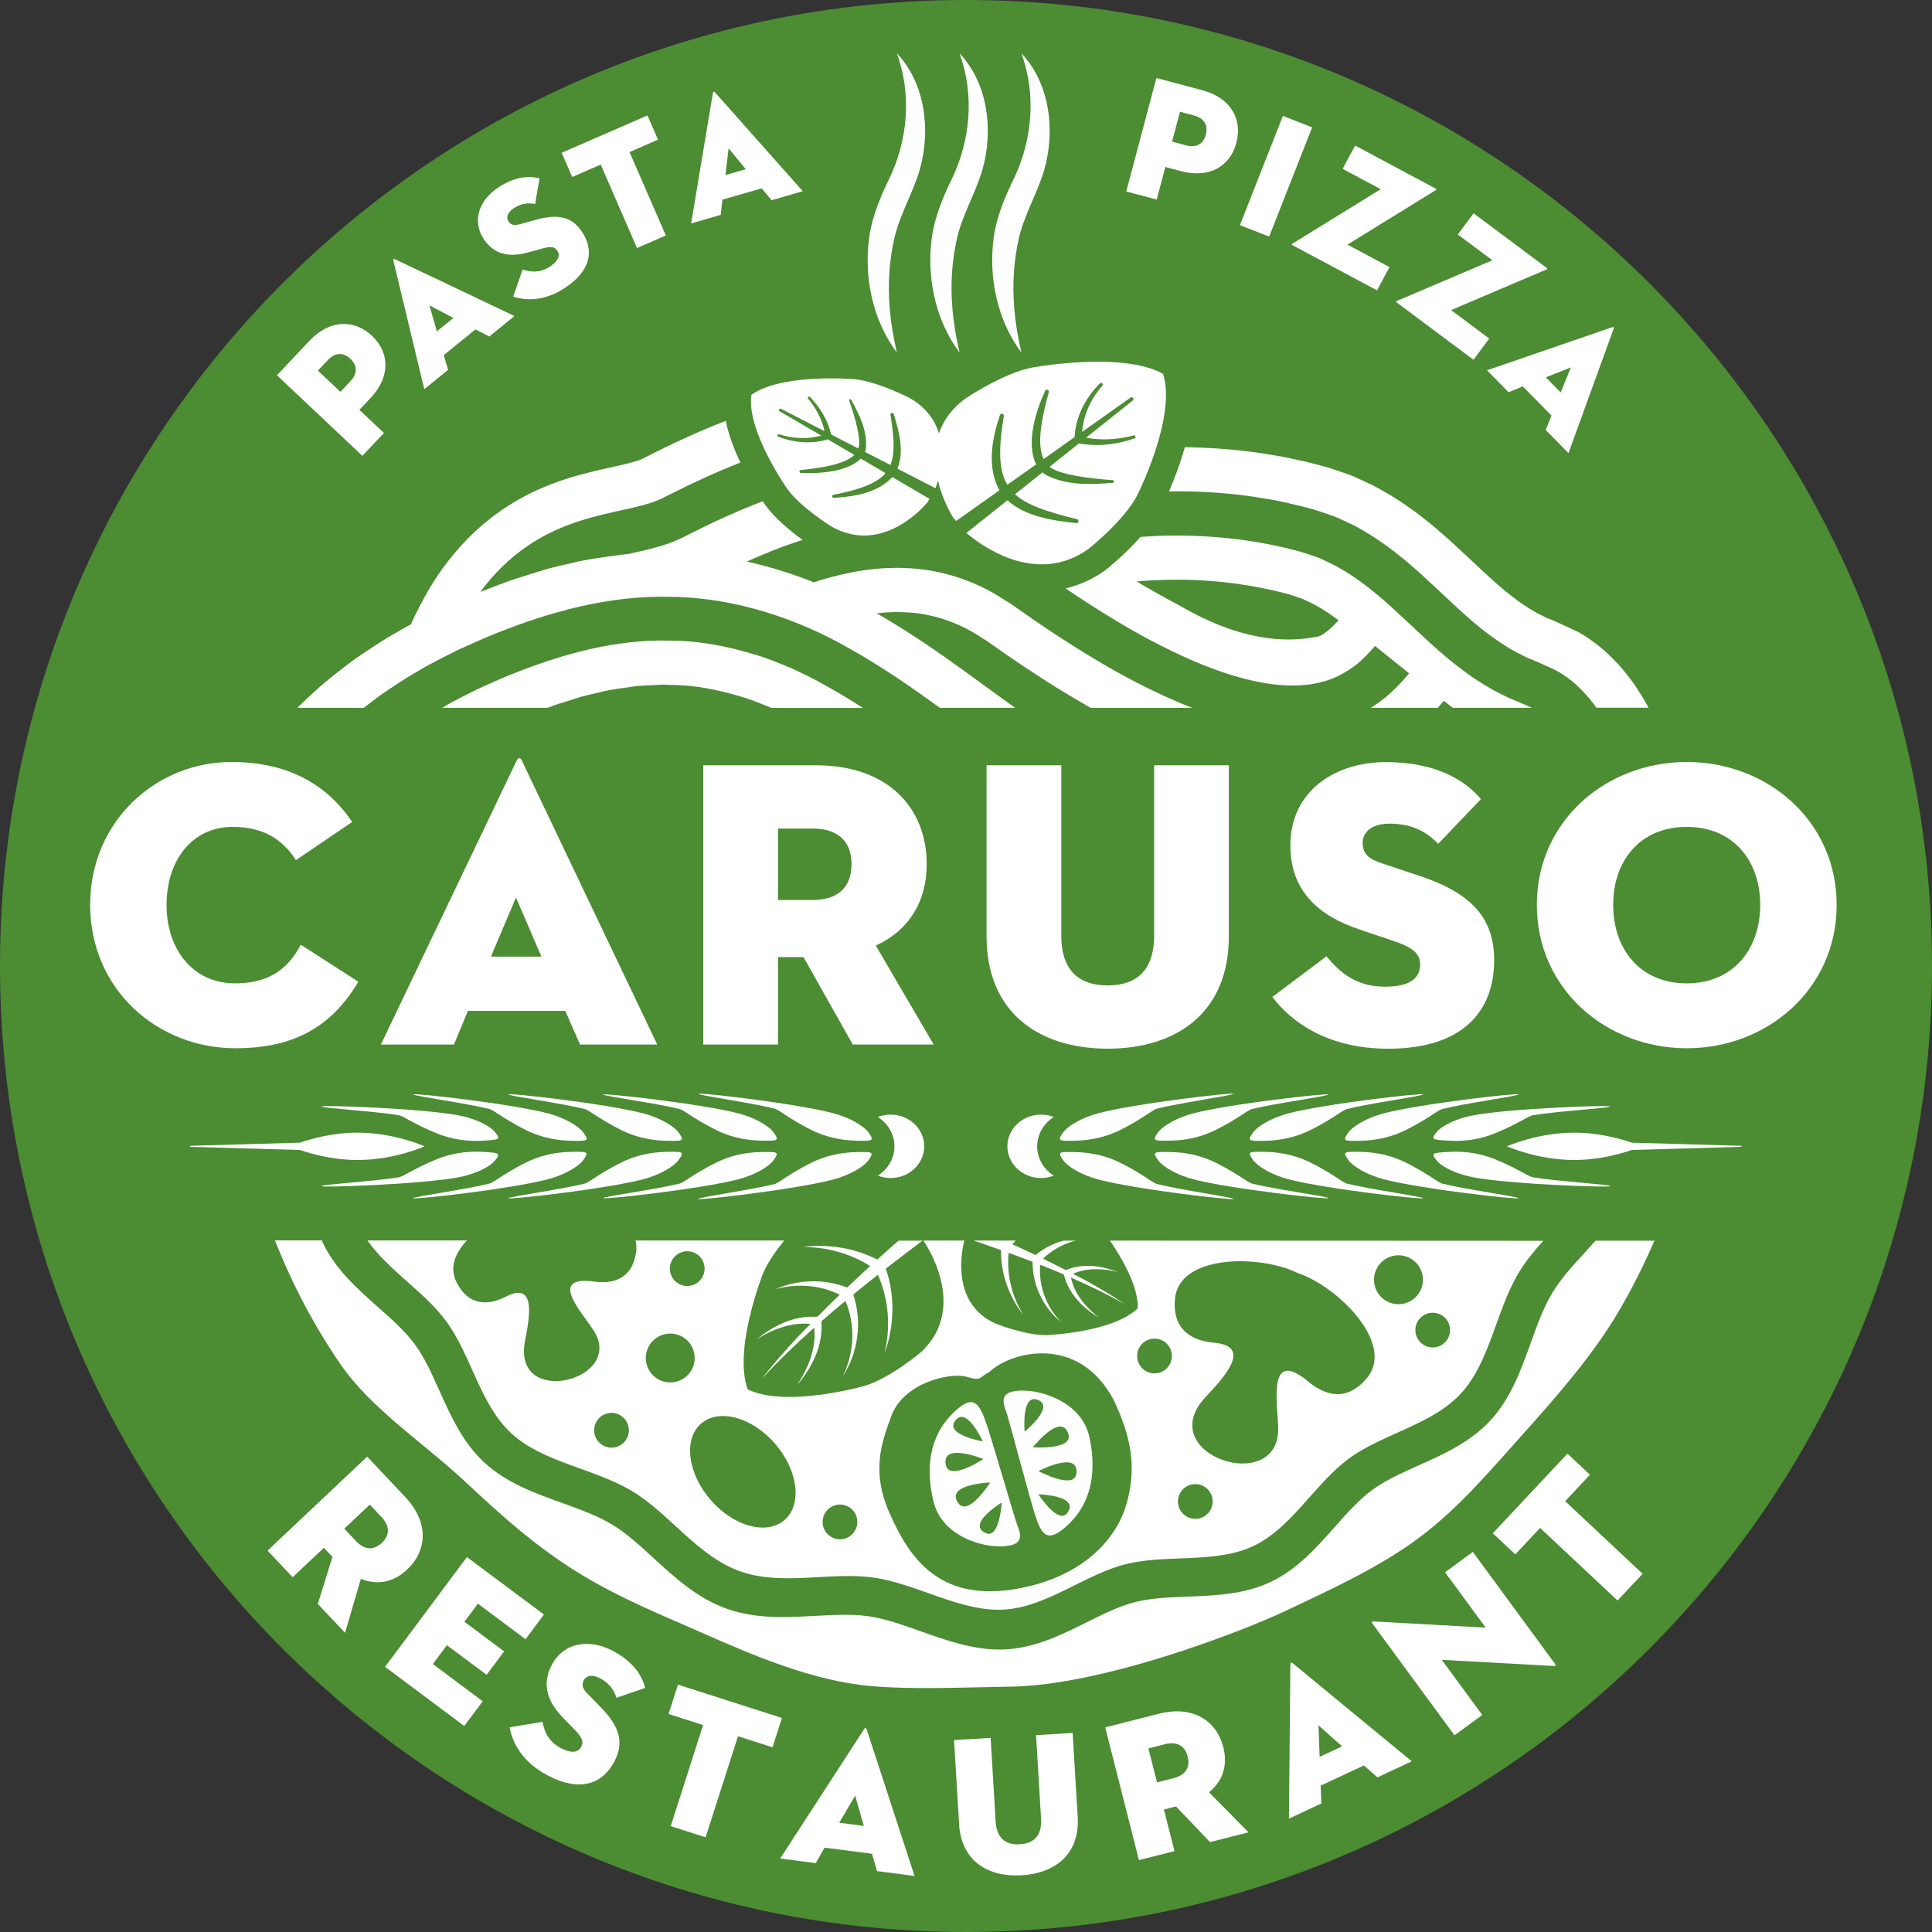 <?xml version="1.0" encoding="UTF-8"?>
<svg id="Vrstva_2" data-name="Vrstva 2" xmlns="http://www.w3.org/2000/svg" viewBox="0 0 402.86 402.86">
  <rect x="0" y="0" width="402.86" height="402.86" fill="#333333" stroke="none"/>
  <defs>
    <style>
      .cls-1 {
        fill: #4c8c33;
      }

      .cls-2 {
        fill: #fff;
      }
    </style>
  </defs>
  <g id="Vrstva_1-2" data-name="Vrstva 1">
    <path class="cls-1" d="M402.86,201.43c0,111.25-90.18,201.43-201.43,201.43S0,312.67,0,201.43,90.18,0,201.43,0s201.43,90.18,201.43,201.43"/>
    <path class="cls-2" d="M145.63,228.07c-.05.34,10.93,1.84,16.03,3.14.42.19.81.42,1.19.67,1.94,1.3,4.01,2.59,6.37,3.76,2.52,1.25,5.67,2.16,9.47,2.22,3.24.05,3.65.08,2.51-1.59-1.08-1.59-4.21-3.28-7.38-4.12-7.77-2.07-28.14-4.4-28.19-4.07"/>
    <path class="cls-2" d="M125.79,228.22c-.04.34,10.94,1.79,16.05,3.06.43.19.81.41,1.19.67,1.94,1.29,4.03,2.57,6.39,3.73,2.53,1.24,5.68,2.14,9.48,2.17,3.24.03,3.65.07,2.5-1.6-1.09-1.58-4.23-3.26-7.4-4.08-7.78-2.03-28.17-4.27-28.21-3.94"/>
    <path class="cls-2" d="M106.01,228.19c-.04.34,10.93,1.81,16.04,3.09.43.19.81.42,1.19.67,1.94,1.29,4.02,2.57,6.39,3.74,2.53,1.24,5.68,2.14,9.47,2.19,3.24.04,3.65.07,2.5-1.6-1.09-1.59-4.22-3.26-7.39-4.1-7.78-2.05-28.16-4.32-28.2-3.98"/>
    <path class="cls-2" d="M145.6,250c-.05-.34,10.93-1.84,16.03-3.13.42-.19.81-.42,1.19-.67,1.94-1.3,4.01-2.59,6.37-3.75,2.52-1.25,5.67-2.16,9.47-2.22,3.24-.05,3.65-.08,2.51,1.59-1.08,1.59-4.21,3.28-7.38,4.12-7.77,2.07-28.14,4.4-28.19,4.07"/>
    <path class="cls-2" d="M125.76,249.84c-.04-.34,10.94-1.79,16.05-3.06.43-.19.81-.41,1.19-.66,1.95-1.29,4.03-2.57,6.4-3.73,2.53-1.24,5.68-2.14,9.48-2.17,3.24-.03,3.65-.07,2.5,1.6-1.09,1.58-4.23,3.26-7.4,4.08-7.78,2.03-28.17,4.27-28.21,3.94"/>
    <path class="cls-2" d="M105.99,249.87c-.04-.34,10.93-1.81,16.04-3.09.43-.19.81-.42,1.19-.67,1.94-1.29,4.02-2.57,6.39-3.74,2.53-1.24,5.68-2.14,9.47-2.19,3.24-.04,3.65-.07,2.5,1.6-1.09,1.59-4.22,3.26-7.39,4.1-7.78,2.05-28.16,4.32-28.2,3.98"/>
    <path class="cls-2" d="M86.14,228.19c-.04.34,10.93,1.81,16.04,3.09.43.19.81.42,1.19.67,1.94,1.29,4.02,2.57,6.39,3.74,2.53,1.24,5.68,2.14,9.47,2.19,3.24.04,3.65.07,2.5-1.6-1.09-1.59-4.22-3.26-7.39-4.1-7.78-2.05-28.16-4.32-28.2-3.98"/>
    <path class="cls-2" d="M86.12,249.87c-.04-.34,10.93-1.81,16.04-3.09.43-.19.81-.42,1.19-.67,1.94-1.29,4.02-2.57,6.39-3.74,2.53-1.24,5.68-2.14,9.47-2.19,3.24-.04,3.65-.07,2.5,1.6-1.09,1.59-4.22,3.26-7.39,4.1-7.78,2.05-28.16,4.32-28.2,3.98"/>
    <path class="cls-2" d="M67.05,230.72c-.02.34,11.05.97,16.25,1.85.44.16.84.35,1.24.58,2.05,1.14,4.23,2.26,6.69,3.24,2.63,1.05,5.85,1.71,9.63,1.46,3.23-.21,3.65-.21,2.36-1.78-1.22-1.5-4.49-2.93-7.72-3.52-7.93-1.45-28.44-2.16-28.45-1.82"/>
    <path class="cls-2" d="M67.03,247.32c-.02-.34,11.05-.97,16.26-1.85.44-.16.84-.35,1.24-.57,2.05-1.14,4.23-2.26,6.69-3.24,2.63-1.05,5.85-1.7,9.63-1.46,3.23.21,3.65.21,2.36,1.79-1.22,1.5-4.49,2.93-7.72,3.52-7.93,1.45-28.44,2.16-28.45,1.82"/>
    <path class="cls-2" d="M39.73,238.92l22.8-.65c2.44-.84,6.9-2.09,12.01-2.09,7.73,0,14,2.85,14,2.85,0,0-6.27,2.85-14,2.85-5.11,0-9.57-1.25-12.01-2.09-10.3-.29-22.8-.65-22.8-.65-.15,0-.14-.22,0-.22"/>
    <path class="cls-2" d="M185.7,232.42c-.94,0-1.83.18-2.65.5,2.08,1.32,3.46,3.57,3.46,6.11s-1.37,4.79-3.46,6.11c.82.32,1.71.5,2.65.5,3.87,0,7.02-2.96,7.02-6.61s-3.14-6.61-7.02-6.61"/>
    <path class="cls-2" d="M257.16,228.07c.04.34-10.93,1.84-16.03,3.14-.42.19-.81.42-1.19.67-1.94,1.3-4.01,2.59-6.37,3.76-2.52,1.25-5.67,2.16-9.47,2.22-3.24.05-3.65.08-2.51-1.59,1.08-1.59,4.21-3.28,7.38-4.12,7.77-2.07,28.14-4.4,28.19-4.07"/>
    <path class="cls-2" d="M277,228.22c.04.34-10.94,1.79-16.05,3.06-.43.19-.81.41-1.19.67-1.94,1.29-4.03,2.57-6.39,3.73-2.53,1.24-5.68,2.14-9.48,2.17-3.24.03-3.65.07-2.5-1.6,1.09-1.58,4.23-3.26,7.4-4.08,7.78-2.03,28.17-4.27,28.21-3.94"/>
    <path class="cls-2" d="M296.78,228.19c.04.34-10.93,1.81-16.04,3.09-.43.19-.81.42-1.19.67-1.94,1.29-4.02,2.57-6.39,3.74-2.53,1.24-5.68,2.14-9.47,2.19-3.24.04-3.65.07-2.5-1.6,1.09-1.59,4.22-3.26,7.39-4.1,7.78-2.05,28.16-4.32,28.2-3.98"/>
    <path class="cls-2" d="M257.18,250c.04-.34-10.93-1.84-16.03-3.13-.42-.19-.81-.42-1.19-.67-1.94-1.3-4.01-2.59-6.37-3.75-2.52-1.25-5.67-2.16-9.47-2.22-3.24-.05-3.65-.08-2.51,1.59,1.08,1.59,4.21,3.28,7.38,4.12,7.77,2.07,28.14,4.4,28.19,4.07"/>
    <path class="cls-2" d="M277.02,249.84c.04-.34-10.94-1.79-16.05-3.06-.43-.19-.81-.41-1.19-.66-1.94-1.29-4.03-2.57-6.39-3.73-2.53-1.24-5.68-2.14-9.48-2.17-3.24-.03-3.65-.07-2.5,1.6,1.09,1.58,4.23,3.26,7.4,4.08,7.78,2.03,28.17,4.27,28.21,3.94"/>
    <path class="cls-2" d="M296.8,249.87c.04-.34-10.93-1.81-16.04-3.09-.43-.19-.81-.42-1.19-.67-1.94-1.29-4.02-2.57-6.39-3.74-2.53-1.24-5.68-2.14-9.47-2.19-3.24-.04-3.65-.07-2.5,1.6,1.09,1.59,4.22,3.26,7.39,4.1,7.78,2.05,28.16,4.32,28.2,3.98"/>
    <path class="cls-2" d="M316.65,228.19c.04.34-10.93,1.81-16.04,3.09-.43.19-.81.42-1.19.67-1.94,1.29-4.02,2.57-6.39,3.74-2.53,1.24-5.68,2.14-9.47,2.19-3.24.04-3.65.07-2.5-1.6,1.09-1.59,4.22-3.26,7.39-4.1,7.78-2.05,28.16-4.32,28.2-3.98"/>
    <path class="cls-2" d="M316.67,249.87c.04-.34-10.93-1.81-16.04-3.09-.43-.19-.81-.42-1.19-.67-1.94-1.29-4.02-2.57-6.39-3.74-2.53-1.24-5.68-2.14-9.47-2.19-3.24-.04-3.65-.07-2.5,1.6,1.09,1.59,4.22,3.26,7.39,4.1,7.78,2.05,28.16,4.32,28.2,3.98"/>
    <path class="cls-2" d="M335.74,230.72c.01.34-11.05.97-16.26,1.85-.44.16-.84.35-1.24.58-2.05,1.14-4.23,2.26-6.69,3.24-2.63,1.05-5.85,1.71-9.63,1.46-3.23-.21-3.64-.21-2.36-1.78,1.22-1.5,4.49-2.93,7.72-3.52,7.93-1.45,28.44-2.16,28.45-1.82"/>
    <path class="cls-2" d="M335.76,247.32c.01-.34-11.05-.97-16.26-1.85-.44-.16-.84-.35-1.24-.57-2.05-1.14-4.23-2.26-6.69-3.24-2.63-1.05-5.85-1.7-9.63-1.46-3.23.21-3.64.21-2.36,1.79,1.22,1.5,4.49,2.93,7.72,3.52,7.93,1.45,28.44,2.16,28.45,1.82"/>
    <path class="cls-2" d="M363.06,238.92l-22.8-.65c-2.44-.84-6.9-2.09-12.01-2.09-7.73,0-14,2.85-14,2.85,0,0,6.27,2.85,14,2.85,5.11,0,9.57-1.25,12.01-2.09,10.3-.29,22.8-.65,22.8-.65.15,0,.14-.22,0-.22"/>
    <path class="cls-2" d="M217.08,232.42c.94,0,1.83.18,2.65.5-2.08,1.32-3.46,3.57-3.46,6.11s1.37,4.79,3.46,6.11c-.82.32-1.71.5-2.65.5-3.88,0-7.02-2.96-7.02-6.61s3.14-6.61,7.02-6.61"/>
    <path class="cls-2" d="M49.11,218.58c-16.36,0-30.31-12.33-30.31-29.89s13.87-29.8,29.46-29.8c12.59,0,20.29,5.31,25.18,12.5l-11.73,7.96c-2.23-3.42-5.82-6.93-13.19-6.93-8.56,0-13.79,7.11-13.79,16.27s5.39,16.36,14.3,16.36c7.54,0,11.22-3.43,13.7-8.05l11.99,7.71c-5.74,9.68-13.79,13.87-25.6,13.87"/>
    <path class="cls-2" d="M117.87,210.79h-20.3l-2.91,7.02h-15.24l28.34-59.26c.26-.6.77-.6,1.03,0l28.26,59.26h-16.1l-3.08-7.02ZM102.37,199.48h10.53l-5.31-12.33-5.22,12.33Z"/>
    <path class="cls-2" d="M162.23,217.81h-15.58v-58.23h23.55c14.82,0,23.04,8.73,23.04,20.64,0,7.71-3.68,13.79-10.62,16.95l12.07,20.64h-16.87l-10.28-18.24h-5.31v18.24ZM169.42,187.67c5.31,0,8.14-2.65,8.14-7.45s-2.83-7.45-8.14-7.45h-7.19v14.9h7.19Z"/>
    <path class="cls-2" d="M205.72,195.29v-35.71h15.58v35.54c0,6.59,3.08,10.36,9.68,10.36s9.68-3.77,9.68-10.36v-35.54h15.58v35.71c0,15.67-10.7,23.38-25.26,23.38s-25.26-7.71-25.26-23.38"/>
    <path class="cls-2" d="M265.31,207.88l11.3-8.48c2.83,3.51,6.34,6.34,12.16,6.34,4.62,0,7.36-1.37,7.36-4.62,0-2.48-1.88-3.68-5.74-4.97l-6.85-2.31c-8.48-2.83-14.47-7.96-14.47-17.55,0-11.47,9.5-17.38,19.87-17.38s16.44,3.68,19.87,7.71l-8.91,9.33c-2.4-2.48-5.48-4.2-10.1-4.2-3.77,0-5.65,1.71-5.65,4.03s1.28,3.34,4.11,4.28l7.71,2.57c11.65,3.85,15.59,9.42,15.59,17.64,0,10.7-6.68,18.41-22.09,18.41-13.1,0-20.55-5.99-24.15-10.79"/>
    <path class="cls-2" d="M320.46,188.69c0-17.55,14.47-29.8,31.26-29.8s31.26,12.24,31.26,29.8-14.47,29.89-31.26,29.89-31.26-12.33-31.26-29.89M367.04,188.69c0-9.16-5.57-16.27-15.33-16.27s-15.33,7.11-15.33,16.27,5.57,16.36,15.33,16.36,15.33-7.19,15.33-16.36"/>
    <line class="cls-2" x1="194.22" y1="85.48" x2="194.11" y2="85.71"/>
    <line class="cls-2" x1="199.92" y1="91.09" x2="200.14" y2="91.32"/>
    <path class="cls-2" d="M242.56,77.97c-8.74-4.86-27.58-1.28-27.58-1.28-6.11,1.28-13.72,6.45-13.72,6.45-12.42,9.22-2.58,24.68-2.58,24.68l.68.82,9.04-6.4c-2.67-4.88-1.55-10.72.1-15.69.16-.48.91-.29.82.22-1.16,6.97-1.07,11.31.73,14.31l6.03-4.26c-1.2-2.27-1.06-5.31-.64-7.71.48-2.67,1.4-5.19,2.49-7.61.09-.2.34-.3.54-.2.18.08.28.29.22.48-.69,2.52-1.3,5.05-1.63,7.57-.23,2.1-.33,4.47.54,6.38l6.47-4.58c.21-4.26,2.3-8.23,5.28-11.21.13-.14.35-.14.49,0,.14.13.14.35.01.49-2.03,2.32-3.5,5.15-4.03,8.2-.09.47-.15.95-.19,1.43l10.12-7.16c.38-.28.85.31.46.61,0,0-4.19,3.34-9.73,7.74.43.09.85.17,1.29.22,2.86.34,5.81.07,8.6-.67.39-.14.6.48.21.61-3.71,1.3-7.72,1.76-11.6,1.05-1.95,1.55-4.03,3.21-6.13,4.88,1.45,1.1,3.7,1.48,5.43,1.87,2.53.45,5.13.73,7.73.91.34,0,.36.54.02.56-4.64.37-9.69.58-13.95-1.66-.25-.16-.48-.33-.7-.52-1.95,1.55-3.89,3.09-5.73,4.56,2.53,2.3,6.69,3.67,12.9,5.19.5.09.4.88-.11.83-4.88-.52-10.58-1.33-14.37-4.76-3.62,2.88-6.72,5.35-8.56,6.81,2.54,2.18,14.35,11.34,25.48,3.31,0,0,7.19-5.67,10.03-10.94,0,0,8.35-16.32,5.52-25.51"/>
    <path class="cls-2" d="M156.67,82.36c-1.05,7.49,7.56,19.68,7.56,19.68,2.89,3.92,9.25,7.81,9.25,7.81,11,6.11,19.92-5.12,19.92-5.12l.42-.71-7.76-4.54c-2.95,3.24-7.82,4.09-12.18,4.33-.42.02-.51-.56-.09-.63,5.76-1.14,9.09-2.43,10.86-4.53l-5.17-3.03c-1.39,1.48-3.78,2.23-5.78,2.61-2.22.41-4.46.48-6.67.39-.19,0-.33-.15-.33-.32,0-.15.14-.28.3-.29,2.17-.23,4.32-.5,6.37-.98,1.7-.43,3.56-1.02,4.78-2.17l-5.55-3.25c-3.37,1.05-7.09.7-10.32-.55-.15-.05-.22-.21-.16-.34.06-.13.23-.2.37-.15,2.43.77,5.08,1,7.6.53.39-.07.78-.16,1.16-.27l-8.69-5.08c-.33-.19-.02-.68.33-.49,0,0,3.89,2,9.02,4.64-.06-.32-.13-.65-.23-.97-.62-2.1-1.75-4.09-3.19-5.83-.23-.23.18-.55.41-.32,2.15,2.23,3.76,4.92,4.41,7.83,1.81.93,3.74,1.92,5.68,2.92.4-1.33,0-3.01-.24-4.33-.44-1.9-1.03-3.8-1.69-5.67-.1-.24.3-.4.43-.17,1.73,3.14,3.46,6.63,3.05,10.24-.04.22-.11.43-.19.63,1.81.93,3.6,1.85,5.31,2.73,1-2.42.77-5.72.02-10.49-.09-.37.56-.53.68-.15,1.11,3.57,2.25,7.78.77,11.4,3.36,1.73,6.23,3.21,7.93,4.08.9-2.39,4.33-13.24-5.34-18.78,0,0-6.62-3.45-11.58-3.96,0,0-15.23-1.27-21.48,3.29"/>
    <path class="cls-2" d="M168.92,141.19l-3.84-1.83c-2.64-1.08-5.27-2.2-8.05-2.98-5.5-1.66-11.28-2.77-17.07-2.79-11.62-.37-22.88,2.86-33.09,6.93-2.58,1.01-5.11,2.2-7.65,3.34-2.36,1.23-4.76,2.36-7.05,3.74h21.96c1.15-.44,2.3-.85,3.45-1.17l3.64-1.15c1.22-.36,2.46-.58,3.68-.88,2.45-.67,4.93-.91,7.41-1.28,1.24-.19,2.48-.16,3.72-.25l1.86-.1c.62-.03,1.23.04,1.85.05,4.95,0,9.83.96,14.58,2.39,2.23.62,4.39,1.53,6.55,2.41h19.06c-2.37-1.53-4.79-3.01-7.3-4.41-1.24-.66-2.43-1.39-3.72-1.99"/>
    <path class="cls-2" d="M268.85,104.98c1.58.32,3.14.76,4.71,1.15.83.23,1.93.61,2.88.93.97.34,1.98.65,2.88,1.09l2.74,1.28c.92.43,1.69.94,2.54,1.42,1.72.96,3.16,2.01,4.65,3.05,1.44,1.05,2.74,2.11,4.04,3.17,1.19,1.04,2.48,2.12,3.54,3.12,4.47,4.09,8.18,7.79,11.82,10.71,1.81,1.43,3.6,2.76,5.41,3.86.91.53,1.79,1.13,2.72,1.54l1.37.7c.13.06.2.11.37.18l.6.24,1.21.49,3.86,1.74c1.24.63,2.4,1.44,3.51,2.3,1.98,1.63,3.7,3.55,5.21,5.63h10.85c-.95-1.75-1.99-3.46-3.12-5.07-2.03-2.88-4.42-5.48-7.12-7.71-1.38-1.08-2.81-2.11-4.32-2.95-1.58-.77-3.2-1.49-4.79-2.23l-1.36-.56-.68-.28c-.18-.08-.2-.1-.3-.15l-1.04-.54c-.7-.3-1.4-.78-2.11-1.19-1.42-.85-2.9-1.96-4.47-3.19-3.16-2.52-6.72-6.05-11.42-10.36-1.1-1.03-2.53-2.24-3.81-3.36-.65-.57-1.47-1.19-2.2-1.77-.78-.6-1.43-1.17-2.34-1.79-1.72-1.21-3.37-2.4-5.42-3.55-1.01-.57-1.91-1.15-3.02-1.68-1.09-.53-2.19-1.04-3.3-1.54-1.07-.52-2.3-.92-3.49-1.33l-1.8-.6-.9-.29-.45-.14-.32-.08c-1.71-.43-3.41-.91-5.13-1.26-3.43-.79-6.88-1.34-10.33-1.8-4.49-.56-8.97-.85-13.45-.91-1.01,3.61-2.29,6.86-3.31,9.21,5.2-.08,10.41.19,15.6.84,3.18.43,6.35.93,9.5,1.65"/>
    <path class="cls-2" d="M241.23,134.2c4.62,2.37,9.28,4.49,13.85,6.01,4.56,1.55,9.03,2.52,13.06,2.71,4.03.17,7.5-.4,10.49-1.77,1.5-.69,2.93-1.58,4.32-2.66,1.29-1.07,2.55-2.36,3.76-3.79,2.37,1.91,4.75,3.81,7.13,5.71-1.59,1.89-3.29,3.65-5.15,5.18-.92.73-1.87,1.39-2.85,2.01h13.95c.43-.48.86-.97,1.27-1.47.62.49,1.25.98,1.88,1.47h16.51c-1.05-.51-2.14-.93-3.21-1.4-.66-.29-1.48-.57-2.01-.86l-1.71-.86c-1.16-.53-2.23-1.24-3.34-1.89-2.19-1.33-4.29-2.89-6.35-4.53-4.12-3.31-7.99-7.19-12.23-11.05-4.2-3.85-9.01-7.8-14.93-10.38-.71-.36-1.5-.59-2.26-.86-.76-.25-1.56-.54-2.28-.74-1.43-.35-2.84-.76-4.28-1.05-2.86-.66-5.76-1.12-8.66-1.51-5.81-.72-11.67-.96-17.51-.69-.96.04-1.91.12-2.87.19-3.24,3.65-6.74,6.46-7.3,6.9l-.19.14c-2.28,1.65-5.04,2.96-8.13,3.68,1.74,1.18,3.49,2.35,5.25,3.47,4.55,2.91,9.15,5.65,13.78,8.04M241.11,120.98c5.32-.25,10.66-.03,15.92.63,2.63.36,5.25.77,7.83,1.36,1.3.26,2.57.62,3.85.94.62.17,1.12.38,1.69.56.55.2,1.12.33,1.65.62,2.44,1.06,4.77,2.52,7.06,4.25-.69.76-1.35,1.45-1.97,1.96-.82.62-1.5,1.26-2.32,1.43-13.76,2.87-26.29-5.09-29.36-6.73-2.77-1.48-5.61-3.05-8.44-4.76,1.36-.12,2.72-.21,4.08-.28"/>
    <path class="cls-2" d="M75.87,147.59c1.15-.9,2.31-1.78,3.48-2.65,2.59-1.76,5.18-3.53,7.86-5.02,2.64-1.63,5.37-2.89,8.06-4.29,2.72-1.23,5.45-2.5,8.19-3.58,10.78-4.3,23.43-8.01,36.72-7.59,13.32.17,26.47,4.74,36.91,10.75,6.95,3.89,13.1,8.18,18.9,12.39h15.7c-.43-.3-.85-.6-1.28-.91-8.07-5.76-16.71-12.55-27.61-18.81,2.14-.24,4.26-.32,6.36-.19,5.04.29,9.85,1.82,14.2,4.44l1.61,1.02.81.5.89.63,3.58,2.5c2.4,1.65,4.83,3.28,7.29,4.85,3.24,2.07,6.54,4.07,9.9,5.98h21.18c-3.93-1.51-7.8-3.32-11.61-5.28-4.94-2.55-9.76-5.43-14.5-8.46-2.37-1.51-4.71-3.08-7.04-4.68l-3.48-2.43-.87-.61-1.01-.65-2.03-1.28c-5.48-3.32-11.92-5.37-18.36-5.73-6.45-.4-12.74.7-18.6,2.47-.48.15-.93.32-1.41.47-4.42-1.77-9.12-3.25-13.98-4.33,3.68-1.68,7.54-3.21,11.63-4.52-2.41-1.74-5.64-4.35-7.71-7.17l-.07-.09c-.14-.2-.32-.46-.54-.79-.08.03-.16.06-.24.09-5.43,2.08-10.65,4.5-15.74,7.1-3.51,1.91-7.53,2.8-12.08,3.81-.56.04-1.11.09-1.65.17-3.55.49-7.16.93-10.49,1.79-1.68.4-3.42.76-5.05,1.23l-4.82,1.51-2.4.77c-.79.26-1.48.55-2.22.82l-4.21,1.62c1.36-1.83,2.9-3.64,4.65-5.35,3.03-2.95,6.77-5.55,10.56-7.3,3.79-1.78,7.47-2.81,10.61-3.57,3.16-.75,5.74-1.25,7.83-1.81,1.06-.27,1.93-.56,2.75-.85l1.1-.45,1.19-.58c4.98-2.55,10.14-4.95,15.56-7.08-1.28-2.68-2.45-5.7-3.06-8.7-5.92,2.31-11.44,4.88-16.73,7.59l-.26.13c-.1.05-.19.09-.18.09l-.1.04c-.07.03-.13.06-.19.1l-.55.23c-.49.16-1.04.36-1.91.58-1.68.46-4.15.94-7.6,1.75-3.42.83-7.76,2.02-12.39,4.2-4.64,2.14-9.32,5.38-13.03,9.01-3.73,3.63-6.67,7.57-8.86,11.28-1.48,2.52-2.76,5.01-3.86,7.44-1.04.56-2.09,1.13-3.13,1.77-2.9,1.62-5.75,3.56-8.58,5.49-2.81,2.09-5.59,4.21-8.25,6.64-1.26,1.12-2.49,2.3-3.7,3.51h13.83Z"/>
    <path class="cls-2" d="M187.4,258.67c-1.49,1.32-3,2.63-4.47,3.97-4.79-2.44-10.28-3.3-15.55-2.61,4.96-.03,9.92,1.33,14.06,3.97-1.61,1.48-3.21,2.97-4.79,4.48-4.82-1.9-10.31-1.7-14.98.35,4.47-1.27,9.33-.9,13.44,1.14-1.56,1.5-3.1,3.03-4.62,4.57-.08,0-.16-.02-.24,0-.03,0-.06.03-.09.04-4.6-.29-8.86,1.84-12.31,4.64,3.29-2.07,7.29-3.56,11.15-3.15-.9.92-1.82,1.83-2.7,2.77-2.6,2.8-5.15,5.66-7.47,8.7,3.46-3.76,7.14-7.29,10.95-10.69.48,4.25-1.26,8.54-3.65,12.05,3.13-3.62,5.51-8.22,5.15-13.19.02-.06.05-.11.05-.17,0-.03,0-.05,0-.07,1.63-1.43,3.29-2.82,4.95-4.2,2.13,4.98,1.89,10.81-.55,15.71,3.24-4.92,4.1-11.42,2.19-17.05,1.7-1.39,3.41-2.76,5.14-4.11,2.24,5.09,2.72,10.89,1.38,16.33,1.62-4.34,2.06-9.23,1.25-13.83-.2-1.28-.57-2.54-.99-3.78,2.54-1.97,5.1-3.91,7.65-5.84-1.65,0-3.31,0-4.96,0"/>
    <path class="cls-2" d="M221.85,258.68c-2.15.57-4.19,1.58-5.92,3.02-1.6-.76-3.2-1.51-4.82-2.24.22-.27.45-.52.69-.78h-2.06s-.08.07-.11.1c-.08-.04-.16-.07-.24-.1-2.12,0-4.24,0-6.36,0,1.9.66,3.81,1.31,5.71,1.99,0,1.06.02,2.12.19,3.16.53,3.75,2.1,7.4,4.44,10.33-2.4-3.85-3.49-8.44-3.05-12.92,1.67.61,3.33,1.23,4.99,1.87-.05,4.82,2.23,9.6,5.97,12.58-3.11-3.16-4.76-7.58-4.37-11.96,1.63.64,3.26,1.3,4.87,1.99,0,.02,0,.04.01.06.02.05.06.08.09.12.97,3.92,3.96,6.86,7.28,8.86-2.72-2.1-5.14-4.96-5.84-8.36,3.79,1.66,7.51,3.46,11.12,5.48-2.55-1.75-5.23-3.32-7.94-4.82-.92-.5-1.85-.97-2.78-1.45,2.87-1.29,6.33-1.14,9.38-.38-3.35-1.29-7.17-1.86-10.64-.47-.02,0-.05-.01-.08,0-.07,0-.12.04-.18.06-1.56-.8-3.13-1.59-4.71-2.35,1.87-1.84,4.24-3.12,6.79-3.77-.81,0-1.62,0-2.43,0"/>
    <path class="cls-2" d="M231.44,258.69c2.56,3.74,5.97,9.59,5.8,14.13-5.19,5.04-18.96,5.58-18.96,5.58-4.49.09-10.74-2.43-10.74-2.43-9.26-4.2-7.03-15.06-6.46-17.29-2.86,0-5.72,0-8.57,0l.11.13s9.69,13.74-.65,23.21c0,0-6.37,5.35-11.67,6.97,0,0-16.36,4.65-24.38.72-3.09-8.38,3.19-24.19,3.19-24.19.99-2.35,2.78-4.84,4.43-6.85-10.54,0-20.92,0-31.02,0,.18.71.24,1.47.14,2.27-.8,6.21-5.46,6.74-8.68,6.3-9.77-1.34-2.84,6.2-.29,10.03,7.04,10.53-16.9,16.53-14.23,2.42.86-4.52,2.6-12.71-4.02-9.3-2.88,1.49-7.46,2.53-10.27-3.07-1.49-2.97-.29-6.02,2.17-8.66-7.2,0-14.13,0-20.72,0,4.39,6.26,11.91,10.7,16.45,16.88,5.2,7.08,7.03,17.34,13.57,23.35,6.67,6.13,17.27,7.28,25.21,12.06,7.7,4.64,13.63,13.53,22.42,16.68,8.79,3.15,19.02.04,27.92,1.33,9.17,1.34,18.1,7.18,27.14,6.67,8.87-.5,16.79-7.27,25.3-9.44,8.58-2.19,18.76-.05,26.74-3.82,7.97-3.77,12.79-13,19.92-18.24,7.08-5.2,17.34-7.03,23.35-13.57,6.13-6.66,7.28-17.27,12.06-25.21,1.4-2.33,3.2-4.49,5.1-6.62-26.41-.01-57.81-.03-90.38-.04M128,301.83c-1.98.27-3.81-1.12-4.08-3.1-.27-1.99,1.12-3.81,3.1-4.08,1.98-.27,3.81,1.12,4.08,3.1.27,1.98-1.12,3.81-3.1,4.08M142.81,260.94c1.98-.27,3.81,1.12,4.08,3.1.27,1.98-1.12,3.81-3.1,4.08-1.98.27-3.81-1.12-4.08-3.1-.27-1.98,1.12-3.81,3.1-4.08M140.45,288.22c-2.79.38-5.36-1.57-5.74-4.36-.38-2.79,1.57-5.36,4.36-5.74,2.79-.38,5.36,1.57,5.74,4.36.38,2.79-1.57,5.36-4.36,5.74M163.59,316.96c-3.73,3.22-10.64,1.33-15.44-4.23-4.8-5.56-5.67-12.67-1.95-15.89,3.73-3.22,10.64-1.33,15.44,4.23,4.8,5.56,5.67,12.67,1.95,15.89M175.64,320.94c-1.98.27-3.81-1.12-4.08-3.1-.27-1.99,1.12-3.81,3.1-4.08s3.81,1.12,4.08,3.1c.27,1.98-1.12,3.81-3.1,4.08M234.88,313.66c-2.11,7.32-8.76,14.27-20.03,17.04-19.12,4.7-25.4-6.42-29.3-15.05-3.9-8.64-1.8-14.66.23-20.18,2.53-7.27,12.61-9.37,15.81-8.37,3.21,1,2.65-.06,4.69-.98,4.45-4.33,18.71-8.02,25.98,5.88,3.49,7.42,4.9,13.79,2.62,21.66M240.74,286.38c-2,0-3.62-1.62-3.62-3.63s1.62-3.62,3.62-3.62,3.62,1.62,3.62,3.62-1.62,3.63-3.62,3.63M249.25,316.71c-2,0-3.63-1.62-3.63-3.62s1.62-3.62,3.63-3.62,3.62,1.62,3.62,3.62-1.62,3.62-3.62,3.62M285.06,287.31c-4.53,5.51-9.35,3.2-12.19.83-8.61-7.21-6.5,4.27-6.34,9.51.42,14.42-26.32,5.73-15.2-6.27,3.56-3.84,10.2-10.7,1.74-11.41-3.68-.31-8.74-2.08-8.06-9.18.89-9.28,17.81-9.2,25.63-5.32,8.27,2.76,20.33,14.64,14.42,21.85M286.51,266.85c0-2.82,2.28-5.1,5.1-5.1s5.1,2.28,5.1,5.1-2.28,5.1-5.1,5.1-5.1-2.28-5.1-5.1M298.75,280.97c-2,0-3.62-1.62-3.62-3.62s1.62-3.62,3.62-3.62,3.62,1.62,3.62,3.62-1.62,3.62-3.62,3.62"/>
    <path class="cls-2" d="M205.68,296.85c-1.55-4.5-2.81-6.29-7.04-2.11-4.96,4.91-5.63,11.63-3.98,18.39,1.66,6.77,9.22,9.29,13.64,9.32,6.34.04,4.17-3.24,3.47-5.46-.66-2.07-5.07-17.18-6.09-20.14M199.03,296.46c2.36-3.75,5.9,4.11,5.9,4.11,0,0-7.64-1.34-5.9-4.11M197.22,305.45c-.98-4.79,7.83-1.22,7.83-1.22,0,0-7.11,4.76-7.83,1.22M199.82,313.43c-2.84-3.97,6.65-4.3,6.65-4.3,0,0-4.55,7.24-6.65,4.3M205.49,319.66c-4-1.91,3.39-6.34,3.39-6.34,0,0-.44,7.75-3.39,6.34"/>
    <path class="cls-2" d="M213.72,289.97c-6.34-.18-4.24,3.14-3.59,5.38.61,2.08,4.67,17.29,5.62,20.28,1.44,4.54,2.66,6.36,6.99,2.28,5.08-4.79,5.91-11.49,4.41-18.29-1.5-6.8-9-9.51-13.42-9.64M213.66,298.55s-.8-8.58,3.1-6.48c2.89,1.55-3.1,6.48-3.1,6.48M215.36,301.79s5.9-7.44,7.41-2.8c1.12,3.43-7.41,2.8-7.41,2.8M222.6,315.42c-1.87,2.69-6.08-3.83-6.08-3.83,0,0,8.61.2,6.08,3.83M216.55,306.75s8.42-4.4,7.91.46c-.38,3.59-7.91-.46-7.91-.46"/>
    <path class="cls-2" d="M330.65,260.98c-2.66,2.9-5.18,5.65-6.94,8.57-1.85,3.07-3.15,6.67-4.52,10.48-2.05,5.68-4.16,11.55-8.4,16.15-4.16,4.52-9.68,7.01-15.02,9.4-3.55,1.6-6.91,3.11-9.63,5.1-2.75,2.03-5.22,4.8-7.82,7.73-3.87,4.36-7.87,8.86-13.37,11.46-5.5,2.6-11.52,2.83-17.34,3.06-3.92.15-7.63.3-10.94,1.14-3.27.83-6.56,2.47-10.05,4.2-5.24,2.6-10.67,5.3-16.8,5.65-.47.03-.93.04-1.39.04-5.73,0-11.17-1.93-16.42-3.8-3.81-1.35-7.42-2.63-10.97-3.15-1.4-.2-2.97-.3-4.81-.3-2,0-4.05.11-6.21.23-2.21.12-4.49.25-6.77.25-4.69,0-8.42-.55-11.75-1.75-6.1-2.18-10.76-6.46-15.27-10.59-2.9-2.66-5.65-5.18-8.57-6.94-3.07-1.85-6.67-3.15-10.48-4.52-5.68-2.05-11.55-4.16-16.16-8.4-4.52-4.16-7-9.68-9.4-15.02-1.6-3.55-3.1-6.91-5.1-9.62-2.03-2.76-4.8-5.22-7.74-7.83-4.36-3.87-8.86-7.87-11.46-13.37-.08-.16-.14-.33-.21-.5-3.37,0-6.63,0-9.78,0,3.63,9.16,8.17,17.84,13.68,25.84,6.4,9.3,17.55,16.59,25.77,24.27,8,7.48,15.38,14.14,24.83,19.81,8.02,4.82,15.85,7.96,24.72,11.88,10.96,4.85,23.17,10.05,35.21,11.12,8.8.78,18.91.29,29.21.13,19.03-.28,47.8-11.3,57.39-15.83,9.35-4.42,19.46-9.05,27.68-15.16,8.4-6.25,14.87-14.01,21.85-21.79,6.96-7.76,14.55-16.42,19.85-25.46,2.79-4.76,5.27-9.69,7.46-14.75-3.92,0-8.02,0-12.28,0-.68.76-1.36,1.51-2.04,2.25"/>
    <path class="cls-2" d="M61.04,328.9l-5.25-5.56,20.77-19.6,7.92,8.4c4.99,5.29,4.64,11.16.39,15.16-2.75,2.6-6.16,3.33-9.62,1.92l-3.3,11.25-5.68-6.02,3.05-9.81-1.79-1.89-6.51,6.14ZM74.21,321.32c1.79,1.89,3.68,2.01,5.4.4,1.71-1.61,1.71-3.52-.08-5.41l-2.42-2.57-5.32,5.02,2.42,2.57Z"/>
    <polygon class="cls-2" points="97.36 324.68 113.42 336.66 109.58 341.81 99.65 334.4 96.84 338.17 105.12 344.35 101.47 349.23 93.19 343.06 90.26 346.99 100.66 354.75 96.81 359.9 80.29 347.57 97.36 324.68"/>
    <path class="cls-2" d="M106.28,360.18l6.83-1.15c.44,2.17,1.33,4.19,3.87,5.5,2.02,1.04,3.52,1.06,4.25-.36.56-1.08,0-2.03-1.38-3.46l-2.47-2.55c-3.06-3.14-4.52-6.73-2.36-10.91,2.58-5,8.05-5.44,12.57-3.11,4.48,2.31,6.34,5.31,6.93,7.83l-5.98,2.06c-.49-1.62-1.45-3.06-3.46-4.1-1.64-.85-2.85-.53-3.37.48-.5.97-.19,1.74.83,2.79l2.78,2.85c4.21,4.3,4.67,7.61,2.82,11.2-2.41,4.66-7.06,6.52-13.77,3.05-5.71-2.95-7.61-7.24-8.1-10.14"/>
    <polygon class="cls-2" points="146.61 359.71 139.41 357.4 141.37 351.28 163.05 358.23 161.09 364.35 153.89 362.04 147.13 383.12 139.86 380.78 146.61 359.71"/>
    <path class="cls-2" d="M181.82,386.55l-9.87-1.28-1.86,3.23-7.41-.96,17.53-27.02c.16-.28.41-.24.5.06l9.99,30.6-7.83-1.02-1.05-3.61ZM175,380.07l5.12.67-1.8-6.33-3.32,5.67Z"/>
    <path class="cls-2" d="M199.99,380.32l-1.05-17.48,7.63-.46,1.04,17.4c.19,3.23,1.81,4.98,5.04,4.79,3.23-.19,4.63-2.13,4.43-5.36l-1.04-17.4,7.63-.46,1.05,17.49c.46,7.67-4.55,11.76-11.68,12.19-7.13.43-12.6-3.03-13.06-10.71"/>
    <path class="cls-2" d="M244.9,385.99l-7.41,1.88-7.03-27.68,11.2-2.84c7.04-1.79,12,1.37,13.44,7.03.93,3.66-.09,7-3,9.34l8.23,8.36-8.02,2.03-7.09-7.43-2.52.64,2.2,8.67ZM244.68,370.79c2.52-.64,3.55-2.24,2.97-4.52s-2.24-3.2-4.77-2.56l-3.42.87,1.8,7.08,3.42-.87Z"/>
    <path class="cls-2" d="M284.4,368.13l-9.02,4.21.16,3.72-6.77,3.16.3-32.21c-.01-.32.22-.43.46-.21l24.85,20.47-7.15,3.34-2.83-2.48ZM275.17,366.33l4.68-2.18-4.92-4.38.24,6.56Z"/>
    <path class="cls-2" d="M300.65,346.12l8.43,11.48-5.79,4.25-17.13-23.33c-.15-.2-.17-.45.43-.42l23.21,1.3-8.48-11.55,5.79-4.25,17.15,23.36c.2.27.17.45-.42.42l-23.18-1.27Z"/>
    <polygon class="cls-2" points="321.14 318.6 315.97 324.12 311.28 319.72 326.85 303.11 331.54 307.51 326.37 313.03 342.52 328.17 337.29 333.74 321.14 318.6"/>
    <path class="cls-2" d="M80.06,90.28l-4.5,4.77-17.81-16.8,6.79-7.2c4.27-4.53,9.39-4.45,13.03-1.02,3.64,3.43,3.94,8.47-.33,13l-2.3,2.43,5.11,4.82ZM73.05,79.51c1.53-1.62,1.48-3.3.02-4.69-1.47-1.38-3.17-1.36-4.7.26l-2.08,2.2,4.69,4.42,2.08-2.2Z"/>
    <path class="cls-2" d="M99.15,68.68l-6.62,5.38.91,3.06-4.97,4.04-6.45-26.84c-.07-.26.09-.4.34-.27l24.92,11.85-5.25,4.27-2.87-1.47ZM91.1,69.09l3.44-2.79-5-2.62,1.56,5.41Z"/>
    <path class="cls-2" d="M107.02,61.82l1.95-5.61c1.81.56,3.7.72,5.73-.64,1.61-1.09,2.25-2.21,1.48-3.34-.58-.87-1.52-.84-3.17-.39l-2.93.8c-3.62,1-6.92.62-9.17-2.73-2.69-4-.76-8.29,2.85-10.73,3.58-2.41,6.6-2.57,8.74-1.97l-.92,5.35c-1.42-.3-2.9-.18-4.51.91-1.31.88-1.57,1.92-1.03,2.73.52.78,1.23.86,2.44.53l3.29-.91c4.97-1.39,7.65-.37,9.58,2.5,2.51,3.74,1.99,7.99-3.39,11.61-4.57,3.07-8.58,2.73-10.96,1.9"/>
    <polygon class="cls-2" points="125.26 34.32 119.32 36.91 117.12 31.86 135.01 24.07 137.21 29.12 131.27 31.71 138.84 49.1 132.83 51.72 125.26 34.32"/>
    <path class="cls-2" d="M158.84,39.27l-8.2,2.36-.36,3.18-6.16,1.78,4.54-27.24c.03-.27.24-.33.41-.12l18.32,20.64-6.5,1.88-2.06-2.48ZM151.26,36.51l4.25-1.23-3.58-4.36-.67,5.59Z"/>
    <path class="cls-2" d="M241.18,41.61l-6.33-1.68,6.28-23.66,9.57,2.54c6.02,1.6,8.39,6.14,7.11,10.97-1.28,4.84-5.56,7.5-11.58,5.9l-3.23-.86-1.8,6.78ZM247.31,30.31c2.16.57,3.61-.27,4.13-2.22.52-1.95-.32-3.43-2.47-4.01l-2.92-.78-1.65,6.23,2.92.77Z"/>
    <rect class="cls-2" x="253.85" y="33.49" width="24.48" height="6.55" transform="translate(134.43 270.9) rotate(-68.52)"/>
    <path class="cls-2" d="M269.58,50.76l18.33-11.31-7.94-4.24,2.6-4.86,16.8,8.98c.19.1.22.2-.07.37l-18.33,11.31,8.77,4.68-2.6,4.86-17.62-9.42c-.19-.1-.22-.2.07-.37"/>
    <path class="cls-2" d="M291.37,62.71l19.82-8.44-7.21-5.38,3.29-4.41,15.26,11.39c.17.13.19.23-.13.35l-19.82,8.44,7.96,5.94-3.29,4.42-16.01-11.95c-.17-.13-.19-.23.13-.35"/>
    <path class="cls-2" d="M323.52,86.66l-5.99-6.08-2.96,1.2-4.5-4.57,26.11-8.98c.25-.1.41.05.3.31l-9.42,25.94-4.75-4.82,1.2-2.99ZM322.33,78.68l3.1,3.16,2.13-5.23-5.23,2.07Z"/>
    <path class="cls-2" d="M187.03,11.14c5.96,6.3,7.07,16.09,4.76,24.23-1.45,5.02-4.4,9.73-5.43,14.89-1.64,7.71-1.2,15.35.66,23.25-5.06-6.7-6.95-15.81-5.75-24.19.58-4.11,2.32-8.31,4.15-12.03,3.89-8.1,4.72-17.58,1.6-26.16"/>
    <path class="cls-2" d="M200.1,11.14c5.96,6.3,7.07,16.09,4.76,24.23-1.45,5.02-4.4,9.73-5.43,14.89-1.64,7.71-1.2,15.35.66,23.25-5.06-6.7-6.95-15.81-5.75-24.19.58-4.11,2.32-8.31,4.15-12.03,3.89-8.1,4.72-17.58,1.6-26.16"/>
    <path class="cls-2" d="M213,11.14c5.96,6.3,7.07,16.09,4.76,24.23-1.45,5.02-4.4,9.73-5.43,14.89-1.64,7.71-1.2,15.35.66,23.25-5.06-6.7-6.95-15.81-5.75-24.19.58-4.11,2.32-8.31,4.15-12.03,3.89-8.1,4.72-17.58,1.6-26.16"/>
  </g>
</svg>